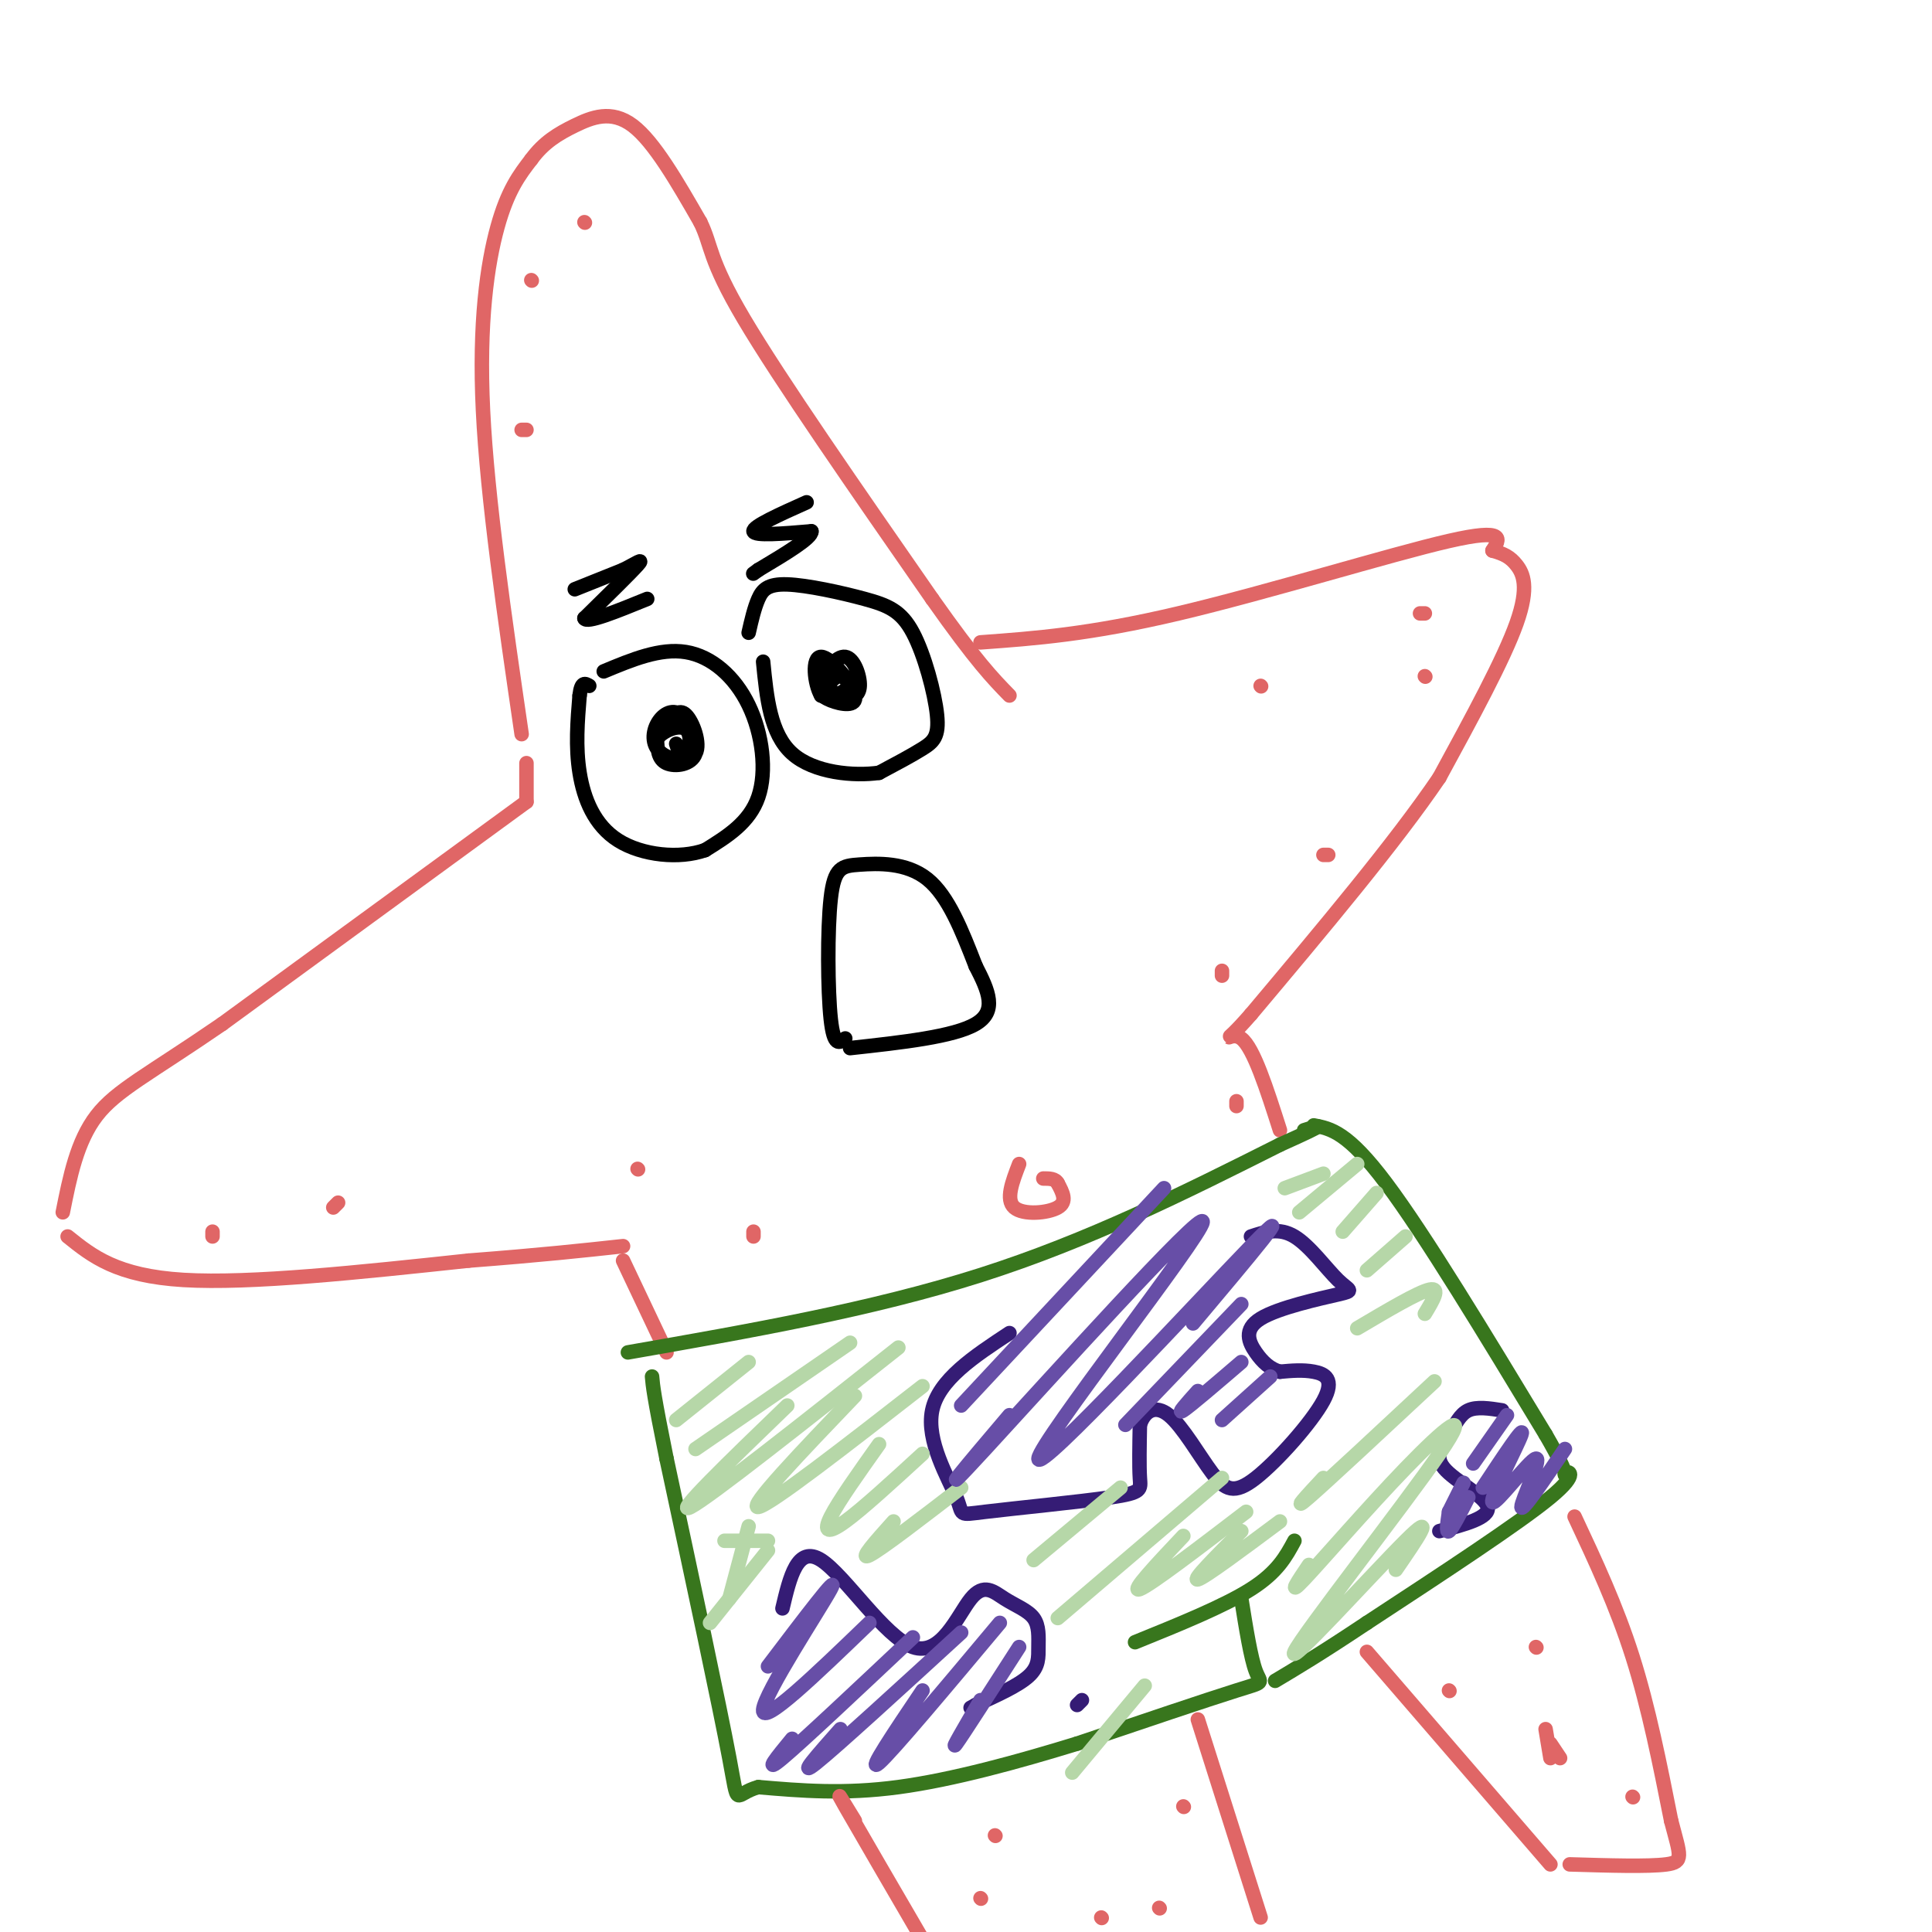 <svg viewBox='0 0 400 400' version='1.1' xmlns='http://www.w3.org/2000/svg' xmlns:xlink='http://www.w3.org/1999/xlink'><g fill='none' stroke='rgb(224,102,102)' stroke-width='3' stroke-linecap='round' stroke-linejoin='round'><path d='M108,152c-3.556,-24.378 -7.111,-48.756 -8,-67c-0.889,-18.244 0.889,-30.356 3,-38c2.111,-7.644 4.556,-10.822 7,-14'/><path d='M110,33c2.571,-3.512 5.500,-5.292 9,-7c3.500,-1.708 7.571,-3.345 12,0c4.429,3.345 9.214,11.673 14,20'/><path d='M145,46c2.444,4.978 1.556,7.422 9,20c7.444,12.578 23.222,35.289 39,58'/><path d='M193,124c9.167,13.000 12.583,16.500 16,20'/><path d='M109,158c0.000,0.000 0.000,8.000 0,8'/><path d='M109,166c0.000,0.000 -63.000,46.000 -63,46'/><path d='M46,212c-15.267,10.489 -21.933,13.711 -26,19c-4.067,5.289 -5.533,12.644 -7,20'/><path d='M14,256c5.083,4.083 10.167,8.167 24,9c13.833,0.833 36.417,-1.583 59,-4'/><path d='M97,261c15.167,-1.167 23.583,-2.083 32,-3'/><path d='M129,261c0.000,0.000 9.000,19.000 9,19'/><path d='M203,133c11.289,-0.822 22.578,-1.644 41,-6c18.422,-4.356 43.978,-12.244 56,-15c12.022,-2.756 10.511,-0.378 9,2'/><path d='M309,114c2.333,0.655 3.667,1.292 5,3c1.333,1.708 2.667,4.488 0,12c-2.667,7.512 -9.333,19.756 -16,32'/><path d='M298,161c-9.167,13.500 -24.083,31.250 -39,49'/><path d='M259,210c-6.867,7.889 -4.533,3.111 -2,5c2.533,1.889 5.267,10.444 8,19'/></g>
<g fill='none' stroke='rgb(56,118,29)' stroke-width='3' stroke-linecap='round' stroke-linejoin='round'><path d='M130,280c25.250,-4.417 50.500,-8.833 73,-16c22.500,-7.167 42.250,-17.083 62,-27'/><path d='M265,237c11.167,-5.000 8.083,-4.000 5,-3'/><path d='M272,233c3.500,0.667 7.000,1.333 15,12c8.000,10.667 20.500,31.333 33,52'/><path d='M320,297c5.738,9.869 3.583,8.542 4,8c0.417,-0.542 3.405,-0.298 -3,5c-6.405,5.298 -22.202,15.649 -38,26'/><path d='M283,336c-9.500,6.333 -14.250,9.167 -19,12'/><path d='M268,319c-1.750,3.250 -3.500,6.500 -9,10c-5.500,3.500 -14.750,7.250 -24,11'/><path d='M257,331c0.978,6.133 1.956,12.267 3,15c1.044,2.733 2.156,2.067 -4,4c-6.156,1.933 -19.578,6.467 -33,11'/><path d='M223,361c-12.067,3.711 -25.733,7.489 -37,9c-11.267,1.511 -20.133,0.756 -29,0'/><path d='M157,370c-5.267,1.422 -3.933,4.978 -6,-6c-2.067,-10.978 -7.533,-36.489 -13,-62'/><path d='M138,302c-2.667,-13.167 -2.833,-15.083 -3,-17'/></g>
<g fill='none' stroke='rgb(53,28,117)' stroke-width='3' stroke-linecap='round' stroke-linejoin='round'><path d='M209,276c-7.345,4.835 -14.690,9.671 -16,16c-1.310,6.329 3.414,14.152 5,18c1.586,3.848 0.033,3.722 6,3c5.967,-0.722 19.453,-2.041 26,-3c6.547,-0.959 6.156,-1.560 6,-4c-0.156,-2.440 -0.078,-6.720 0,-11'/><path d='M236,295c0.898,-2.804 3.141,-4.314 6,-2c2.859,2.314 6.332,8.452 9,12c2.668,3.548 4.529,4.508 9,1c4.471,-3.508 11.550,-11.483 14,-16c2.450,-4.517 0.271,-5.576 -2,-6c-2.271,-0.424 -4.636,-0.212 -7,0'/><path d='M265,284c-2.024,-0.560 -3.585,-1.959 -5,-4c-1.415,-2.041 -2.686,-4.724 1,-7c3.686,-2.276 12.328,-4.146 16,-5c3.672,-0.854 2.373,-0.691 0,-3c-2.373,-2.309 -5.821,-7.088 -9,-9c-3.179,-1.912 -6.090,-0.956 -9,0'/><path d='M162,333c1.549,-6.562 3.098,-13.125 8,-10c4.902,3.125 13.155,15.937 19,18c5.845,2.063 9.280,-6.624 12,-10c2.720,-3.376 4.726,-1.440 7,0c2.274,1.440 4.816,2.386 6,4c1.184,1.614 1.011,3.896 1,6c-0.011,2.104 0.140,4.030 -2,6c-2.140,1.970 -6.570,3.985 -11,6'/><path d='M202,353c-1.833,1.000 -0.917,0.500 0,0'/><path d='M224,352c0.000,0.000 -1.000,1.000 -1,1'/><path d='M311,292c-2.624,-0.410 -5.247,-0.820 -7,0c-1.753,0.820 -2.635,2.869 -4,5c-1.365,2.131 -3.214,4.343 -1,7c2.214,2.657 8.490,5.759 9,8c0.510,2.241 -4.745,3.620 -10,5'/></g>
<g fill='none' stroke='rgb(224,102,102)' stroke-width='3' stroke-linecap='round' stroke-linejoin='round'><path d='M177,377c-2.333,-3.833 -4.667,-7.667 -2,-3c2.667,4.667 10.333,17.833 18,31'/><path d='M248,356c0.000,0.000 13.000,41.000 13,41'/><path d='M283,342c0.000,0.000 38.000,44.000 38,44'/><path d='M326,314c4.333,9.250 8.667,18.500 12,29c3.333,10.500 5.667,22.250 8,34'/><path d='M346,377c1.911,7.289 2.689,8.511 -1,9c-3.689,0.489 -11.844,0.244 -20,0'/></g>
<g fill='none' stroke='rgb(0,0,0)' stroke-width='3' stroke-linecap='round' stroke-linejoin='round'><path d='M175,215c-1.182,0.933 -2.364,1.866 -3,-4c-0.636,-5.866 -0.727,-18.531 0,-25c0.727,-6.469 2.273,-6.742 6,-7c3.727,-0.258 9.636,-0.502 14,3c4.364,3.502 7.182,10.751 10,18'/><path d='M202,200c2.711,5.244 4.489,9.356 0,12c-4.489,2.644 -15.244,3.822 -26,5'/><path d='M125,139c5.839,-2.435 11.679,-4.869 17,-4c5.321,0.869 10.125,5.042 13,11c2.875,5.958 3.821,13.702 2,19c-1.821,5.298 -6.411,8.149 -11,11'/><path d='M146,176c-5.298,1.893 -13.042,1.125 -18,-2c-4.958,-3.125 -7.131,-8.607 -8,-14c-0.869,-5.393 -0.435,-10.696 0,-16'/><path d='M120,144c0.333,-3.000 1.167,-2.500 2,-2'/><path d='M155,131c0.582,-2.551 1.163,-5.102 2,-7c0.837,-1.898 1.929,-3.142 6,-3c4.071,0.142 11.121,1.671 16,3c4.879,1.329 7.586,2.459 10,7c2.414,4.541 4.535,12.492 5,17c0.465,4.508 -0.724,5.574 -3,7c-2.276,1.426 -5.638,3.213 -9,5'/><path d='M182,160c-5.133,0.733 -13.467,0.067 -18,-4c-4.533,-4.067 -5.267,-11.533 -6,-19'/><path d='M171,141c0.872,-0.545 1.744,-1.090 3,-1c1.256,0.090 2.894,0.814 2,2c-0.894,1.186 -4.322,2.833 -5,2c-0.678,-0.833 1.394,-4.147 3,-4c1.606,0.147 2.744,3.756 2,5c-0.744,1.244 -3.372,0.122 -6,-1'/><path d='M170,144c-1.421,-2.426 -1.973,-7.991 0,-8c1.973,-0.009 6.472,5.538 7,8c0.528,2.462 -2.914,1.839 -5,1c-2.086,-0.839 -2.817,-1.895 -2,-4c0.817,-2.105 3.181,-5.259 5,-5c1.819,0.259 3.091,3.931 3,6c-0.091,2.069 -1.546,2.534 -3,3'/><path d='M175,145c-1.444,-0.289 -3.556,-2.511 -4,-4c-0.444,-1.489 0.778,-2.244 2,-3'/><path d='M138,150c1.268,-1.711 2.536,-3.422 4,-2c1.464,1.422 3.123,5.977 2,8c-1.123,2.023 -5.029,1.512 -7,0c-1.971,-1.512 -2.006,-4.027 -1,-6c1.006,-1.973 3.053,-3.405 5,-2c1.947,1.405 3.793,5.648 3,8c-0.793,2.352 -4.227,2.815 -6,2c-1.773,-0.815 -1.887,-2.907 -2,-5'/><path d='M136,153c1.024,-1.619 4.583,-3.167 6,-2c1.417,1.167 0.690,5.048 0,6c-0.690,0.952 -1.345,-1.024 -2,-3'/><path d='M119,122c0.000,0.000 10.000,-4.000 10,-4'/><path d='M129,118c2.711,-1.333 4.489,-2.667 3,-1c-1.489,1.667 -6.244,6.333 -11,11'/><path d='M121,128c0.333,1.167 6.667,-1.417 13,-4'/><path d='M167,104c-5.583,2.500 -11.167,5.000 -11,6c0.167,1.000 6.083,0.500 12,0'/><path d='M168,110c0.167,1.333 -5.417,4.667 -11,8'/><path d='M157,118c-1.833,1.333 -0.917,0.667 0,0'/></g>
<g fill='none' stroke='rgb(224,102,102)' stroke-width='3' stroke-linecap='round' stroke-linejoin='round'><path d='M44,256c0.000,0.000 0.000,-1.000 0,-1'/><path d='M69,250c0.000,0.000 1.000,-1.000 1,-1'/><path d='M132,242c0.000,0.000 0.100,0.100 0.1,0.1'/><path d='M211,241c-1.422,3.689 -2.844,7.378 -1,9c1.844,1.622 6.956,1.178 9,0c2.044,-1.178 1.022,-3.089 0,-5'/><path d='M219,245c-0.500,-1.000 -1.750,-1.000 -3,-1'/><path d='M253,201c0.000,0.000 0.000,1.000 0,1'/><path d='M256,228c0.000,0.000 0.000,1.000 0,1'/><path d='M156,255c0.000,0.000 0.000,1.000 0,1'/><path d='M109,89c0.000,0.000 -1.000,0.000 -1,0'/><path d='M110,58c0.000,0.000 0.100,0.100 0.1,0.1'/><path d='M121,46c0.000,0.000 0.100,0.100 0.1,0.1'/><path d='M261,142c0.000,0.000 0.100,0.100 0.1,0.1'/><path d='M294,127c0.000,0.000 1.000,0.000 1,0'/><path d='M295,140c0.000,0.000 0.100,0.100 0.1,0.1'/><path d='M275,177c0.000,0.000 -1.000,0.000 -1,0'/><path d='M206,380c0.000,0.000 0.100,0.100 0.1,0.1'/><path d='M203,393c0.000,0.000 0.100,0.100 0.1,0.1'/><path d='M228,397c0.000,0.000 0.100,0.100 0.1,0.1'/><path d='M240,395c0.000,0.000 0.100,0.100 0.1,0.1'/><path d='M245,374c0.000,0.000 0.100,0.100 0.1,0.1'/><path d='M318,341c0.000,0.000 0.100,0.100 0.1,0.1'/><path d='M320,358c0.000,0.000 1.000,6.000 1,6'/><path d='M300,350c0.000,0.000 0.100,0.100 0.1,0.1'/><path d='M321,361c0.000,0.000 2.000,3.000 2,3'/><path d='M338,372c0.000,0.000 0.100,0.100 0.1,0.1'/></g>
<g fill='none' stroke='rgb(182,215,168)' stroke-width='3' stroke-linecap='round' stroke-linejoin='round'><path d='M140,294c0.000,0.000 15.000,-12.000 15,-12'/><path d='M144,300c0.000,0.000 32.000,-22.000 32,-22'/><path d='M163,291c-11.917,11.500 -23.833,23.000 -20,21c3.833,-2.000 23.417,-17.500 43,-33'/><path d='M177,289c-11.167,11.667 -22.333,23.333 -20,23c2.333,-0.333 18.167,-12.667 34,-25'/><path d='M182,299c-4.200,5.911 -8.400,11.822 -10,15c-1.600,3.178 -0.600,3.622 3,1c3.600,-2.622 9.800,-8.311 16,-14'/><path d='M185,315c-3.667,4.083 -7.333,8.167 -5,7c2.333,-1.167 10.667,-7.583 19,-14'/><path d='M214,323c0.000,0.000 18.000,-15.000 18,-15'/><path d='M219,335c0.000,0.000 34.000,-29.000 34,-29'/><path d='M245,318c-5.583,5.917 -11.167,11.833 -9,11c2.167,-0.833 12.083,-8.417 22,-16'/><path d='M257,317c-5.167,5.167 -10.333,10.333 -9,10c1.333,-0.333 9.167,-6.167 17,-12'/><path d='M281,275c6.333,-3.750 12.667,-7.500 15,-8c2.333,-0.500 0.667,2.250 -1,5'/><path d='M274,306c-3.417,3.667 -6.833,7.333 -3,4c3.833,-3.333 14.917,-13.667 26,-24'/><path d='M271,324c-2.295,3.397 -4.590,6.794 -1,3c3.590,-3.794 13.064,-14.779 21,-23c7.936,-8.221 14.333,-13.678 7,-3c-7.333,10.678 -28.397,37.490 -30,41c-1.603,3.510 16.256,-16.283 23,-23c6.744,-6.717 2.372,-0.359 -2,6'/><path d='M266,246c0.000,0.000 8.000,-3.000 8,-3'/><path d='M269,251c0.000,0.000 12.000,-10.000 12,-10'/><path d='M278,255c0.000,0.000 7.000,-8.000 7,-8'/><path d='M283,263c0.000,0.000 8.000,-7.000 8,-7'/><path d='M147,336c0.000,0.000 12.000,-15.000 12,-15'/><path d='M151,331c0.000,0.000 4.000,-15.000 4,-15'/><path d='M150,319c0.000,0.000 9.000,0.000 9,0'/><path d='M222,367c0.000,0.000 15.000,-18.000 15,-18'/></g>
<g fill='none' stroke='rgb(103,78,167)' stroke-width='3' stroke-linecap='round' stroke-linejoin='round'><path d='M159,345c7.533,-9.933 15.067,-19.867 13,-16c-2.067,3.867 -13.733,21.533 -14,25c-0.267,3.467 10.867,-7.267 22,-18'/><path d='M164,360c-3.083,3.750 -6.167,7.500 -2,4c4.167,-3.500 15.583,-14.250 27,-25'/><path d='M174,358c-4.583,5.167 -9.167,10.333 -5,7c4.167,-3.333 17.083,-15.167 30,-27'/><path d='M191,350c-5.833,8.667 -11.667,17.333 -9,15c2.667,-2.333 13.833,-15.667 25,-29'/><path d='M203,352c-3.167,5.417 -6.333,10.833 -5,9c1.333,-1.833 7.167,-10.917 13,-20'/><path d='M199,291c0.000,0.000 42.000,-45.000 42,-45'/><path d='M209,293c-8.609,10.142 -17.219,20.284 -5,7c12.219,-13.284 45.265,-49.994 45,-47c-0.265,2.994 -33.841,45.691 -34,49c-0.159,3.309 33.097,-32.769 44,-44c10.903,-11.231 -0.549,2.384 -12,16'/><path d='M233,295c0.000,0.000 24.000,-25.000 24,-25'/><path d='M248,288c-2.250,2.500 -4.500,5.000 -3,4c1.500,-1.000 6.750,-5.500 12,-10'/><path d='M253,294c0.000,0.000 10.000,-9.000 10,-9'/><path d='M300,313c0.000,0.000 3.000,-6.000 3,-6'/><path d='M300,313c-0.333,2.250 -0.667,4.500 0,4c0.667,-0.500 2.333,-3.750 4,-7'/><path d='M305,303c0.000,0.000 7.000,-10.000 7,-10'/><path d='M307,308c4.372,-6.606 8.743,-13.212 8,-11c-0.743,2.212 -6.601,13.242 -6,14c0.601,0.758 7.662,-8.758 9,-9c1.338,-0.242 -3.046,8.788 -3,10c0.046,1.212 4.523,-5.394 9,-12'/></g>
</svg>
